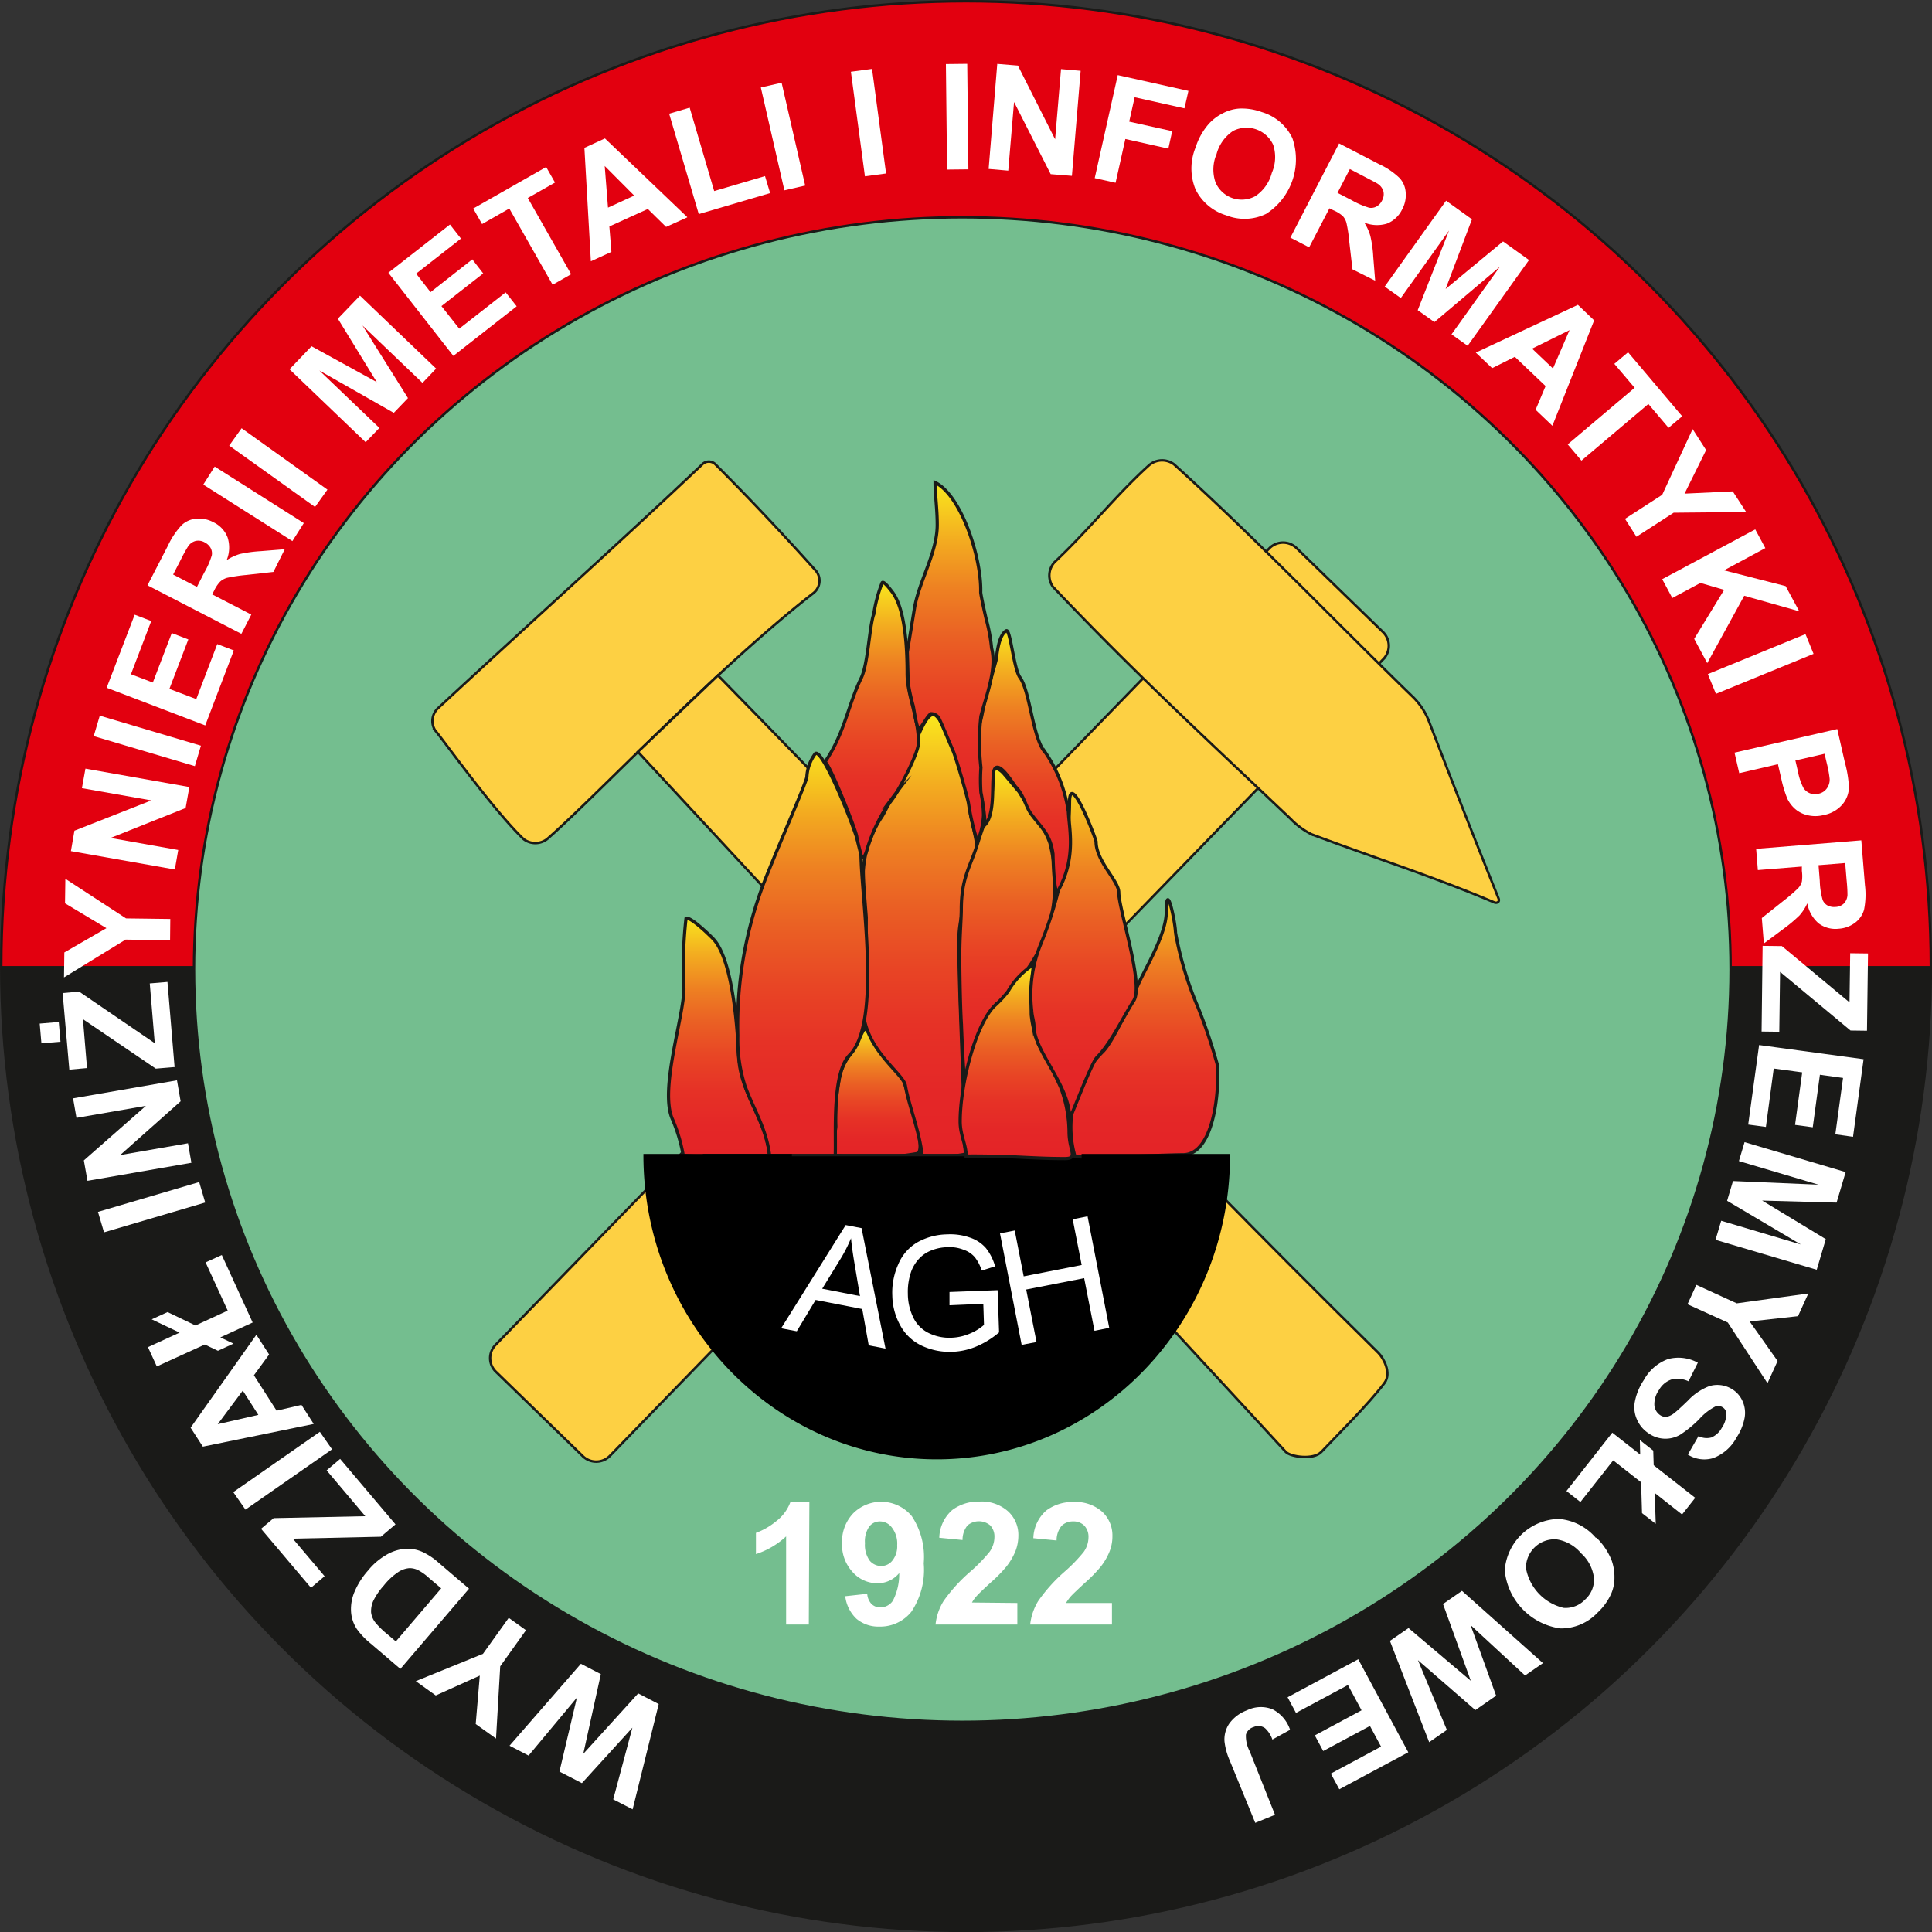 <svg xmlns="http://www.w3.org/2000/svg" xmlns:xlink="http://www.w3.org/1999/xlink" viewBox="0 0 170.29 170.29">
  <rect x="0" y="0" width="170.29" height="170.29" fill="#333333" stroke="none"/>
  <defs>
    <clipPath id="a" transform="translate(-426.48 -298.47)">
      <circle cx="511.63" cy="383.62" r="85.04" style="fill: none"/>
    </clipPath>
    <linearGradient id="b" data-name="GradientFill 1" x1="503.71" y1="389.81" x2="503.71" y2="400.97" gradientUnits="userSpaceOnUse">
      <stop offset="0" stop-color="#f9e91d"/>
      <stop offset="0.04" stop-color="#f5c61f"/>
      <stop offset="0.1" stop-color="#f1a021"/>
      <stop offset="0.17" stop-color="#ee7e22"/>
      <stop offset="0.24" stop-color="#eb6124"/>
      <stop offset="0.32" stop-color="#e84a25"/>
      <stop offset="0.4" stop-color="#e63926"/>
      <stop offset="0.51" stop-color="#e52c27"/>
      <stop offset="0.66" stop-color="#e42527"/>
      <stop offset="1" stop-color="#e42327"/>
    </linearGradient>
    <linearGradient id="c" data-name="GradientFill 2" x1="503.72" y1="389.04" x2="503.72" y2="400.53" gradientUnits="userSpaceOnUse">
      <stop offset="0" stop-color="#f9e91d"/>
      <stop offset="0.03" stop-color="#f8dd1e"/>
      <stop offset="0.16" stop-color="#f3ac20"/>
      <stop offset="0.29" stop-color="#ee8222"/>
      <stop offset="0.43" stop-color="#ea6024"/>
      <stop offset="0.57" stop-color="#e84525"/>
      <stop offset="0.7" stop-color="#e63226"/>
      <stop offset="0.85" stop-color="#e42727"/>
      <stop offset="1" stop-color="#e42327"/>
    </linearGradient>
    <linearGradient id="d" x1="507.59" y1="361.43" x2="507.59" y2="400.51" xlink:href="#c"/>
    <linearGradient id="e" x1="489.87" y1="379.11" x2="489.87" y2="401.02" xlink:href="#c"/>
    <linearGradient id="f" x1="497.24" y1="363.95" x2="497.24" y2="401.58" xlink:href="#c"/>
    <linearGradient id="g" data-name="GradientFill 3" x1="62.06" y1="108.72" x2="102.59" y2="108.72" gradientUnits="userSpaceOnUse">
      <stop offset="0"/>
      <stop offset="1"/>
    </linearGradient>
    <linearGradient id="h" x1="503.33" y1="349.67" x2="503.33" y2="374.29" xlink:href="#c"/>
    <linearGradient id="i" x1="515.25" y1="366.06" x2="515.25" y2="393.76" xlink:href="#c"/>
    <linearGradient id="j" x1="516.07" y1="383.5" x2="516.07" y2="400.62" xlink:href="#c"/>
    <linearGradient id="k" x1="527.31" y1="375.91" x2="527.31" y2="400.6" xlink:href="#c"/>
    <linearGradient id="l" x1="522.01" y1="366.26" x2="522.01" y2="397.06" xlink:href="#c"/>
    <linearGradient id="m" x1="516.49" y1="353.86" x2="516.49" y2="377.65" xlink:href="#c"/>
    <linearGradient id="n" x1="510.28" y1="340.96" x2="510.28" y2="372.83" xlink:href="#c"/>
    <linearGradient id="o" x1="534.79" y1="413.64" x2="483.31" y2="413.64" xlink:href="#g"/>
  </defs>
  <title>logo_WIMiIP_pl</title>
  <g>
    <g style="clip-path: url(#a)">
      <rect x="0.11" y="84.3" width="170.08" height="85.89" style="fill: #1a1a18"/>
      <rect x="0.11" y="0.11" width="170.08" height="85.04" style="fill: #e2000f"/>
    </g>
    <circle cx="85.15" cy="85.15" r="85.04" style="fill: none;stroke: #1a1a18;stroke-miterlimit: 22.926;stroke-width: 0.216px"/>
  </g>
  <ellipse cx="84.82" cy="85.46" rx="67.72" ry="66.31" style="fill: #74be8f;stroke: #1a1a18;stroke-miterlimit: 22.926;stroke-width: 0.216px"/>
  <polygon points="58.06 150.2 55.76 159.48 54.05 158.6 55.74 152.28 51.29 157.17 49.31 156.15 50.85 149.63 46.59 154.74 44.91 153.87 51.2 146.65 52.96 147.56 51.41 154.59 56.25 149.26 58.06 150.2" style="fill: #fff;fill-rule: evenodd"/>
  <polygon points="46.36 143.69 44.09 146.87 43.72 153.24 41.93 151.96 42.29 147.69 38.41 149.44 36.65 148.18 42.57 145.77 44.84 142.6 46.36 143.69" style="fill: #fff;fill-rule: evenodd"/>
  <path d="M461.77,445.57l-2.61-2.23a6.62,6.62,0,0,1-1.23-1.29,3.14,3.14,0,0,1-.51-1.56,3.9,3.9,0,0,1,.31-1.72,6.8,6.8,0,0,1,1.19-1.87,5.78,5.78,0,0,1,1.51-1.32,3.88,3.88,0,0,1,1.82-.6,3.23,3.23,0,0,1,1.49.29,5.76,5.76,0,0,1,1.39.93l2.69,2.3-6.05,7.07Zm-.4-2.42,4-4.68-1.07-.91a4.46,4.46,0,0,0-.92-.67,1.68,1.68,0,0,0-.82-.2,2.05,2.05,0,0,0-1,.36,5.62,5.62,0,0,0-1.25,1.17,5.9,5.9,0,0,0-.94,1.38,2.24,2.24,0,0,0-.18,1,1.79,1.79,0,0,0,.38.89,7.72,7.72,0,0,0,1.11,1.07Z" transform="translate(-426.48 -298.47)" style="fill: #fff;fill-rule: evenodd"/>
  <polygon points="34.86 134.36 33.57 135.45 25.81 135.62 28.61 138.93 27.41 139.95 23.01 134.75 24.12 133.81 32.2 133.64 28.79 129.6 29.98 128.59 34.86 134.36" style="fill: #fff;fill-rule: evenodd"/>
  <rect x="446.75" y="427.13" width="9.3" height="1.88" transform="translate(-590.14 36.28) rotate(-34.85)" style="fill: #fff"/>
  <path d="M449.09,416.14l1.11,1.72-1.34,1.83,2,3.12,2.19-.51,1.08,1.68-9.77,2-1.08-1.67,5.79-8.18Zm-1.21,4.9L445.67,424l3.58-.82Z" transform="translate(-426.48 -298.47)" style="fill: #fff;fill-rule: evenodd"/>
  <polygon points="18.05 118.51 13.82 120.44 13.04 118.74 15.83 117.46 13.37 116.29 14.77 115.65 17.23 116.83 20.07 115.52 18.12 111.27 19.55 110.62 22.27 116.57 19.42 117.88 20.58 118.43 19.21 119.06 18.05 118.51" style="fill: #fff;fill-rule: evenodd"/>
  <rect x="435.19" y="403.94" width="9.3" height="1.88" transform="translate(-522.99 -157.63) rotate(-16.42)" style="fill: #fff"/>
  <polygon points="16.87 102.49 7.71 104.08 7.39 102.28 12.86 97.47 6.74 98.53 6.44 96.81 15.6 95.22 15.92 97.07 10.59 101.81 16.57 100.77 16.87 102.49" style="fill: #fff;fill-rule: evenodd"/>
  <path d="M441.89,392.52l-1.68.14-6.42-4.36.36,4.31-1.56.14L432,386l1.45-.13,6.67,4.55-.44-5.27,1.56-.13.63,7.53Zm-10.08-2.23-1.68.14-.15-1.74,1.68-.14Z" transform="translate(-426.48 -298.47)" style="fill: #fff;fill-rule: evenodd"/>
  <polygon points="14.99 82.87 11.07 82.82 5.64 86.15 5.67 83.95 9.38 81.81 5.73 79.62 5.76 77.46 11.11 80.95 15.01 81 14.99 82.87" style="fill: #fff;fill-rule: evenodd"/>
  <polygon points="15.41 76.64 6.25 75.02 6.56 73.22 13.34 70.55 7.22 69.47 7.53 67.75 16.69 69.37 16.36 71.22 9.74 73.86 15.71 74.92 15.41 76.64" style="fill: #fff;fill-rule: evenodd"/>
  <rect x="438.5" y="359.1" width="1.88" height="9.3" transform="translate(-460.76 383.09) rotate(-73.47)" style="fill: #fff"/>
  <polygon points="18.09 63.94 9.4 60.62 11.87 54.18 13.33 54.74 11.54 59.43 13.47 60.16 15.14 55.8 16.6 56.36 14.93 60.72 17.3 61.62 19.15 56.77 20.61 57.33 18.09 63.94" style="fill: #fff;fill-rule: evenodd"/>
  <path d="M447.74,354.33l-8.26-4.27,1.81-3.51a6.8,6.8,0,0,1,1.22-1.81,2.1,2.1,0,0,1,1.29-.55,2.65,2.65,0,0,1,1.49.31,2.46,2.46,0,0,1,1.25,1.34,2.93,2.93,0,0,1-.08,2,4.62,4.62,0,0,1,1.16-.54,11.59,11.59,0,0,1,1.83-.25l2.13-.17-1,2-2.42.27a14.16,14.16,0,0,0-1.67.25,1.56,1.56,0,0,0-.6.33,2.93,2.93,0,0,0-.53.79l-.18.34,3.45,1.78-.86,1.67Zm-3.9-4.13.63-1.24a7.12,7.12,0,0,0,.68-1.55,1,1,0,0,0-.11-.65,1.27,1.27,0,0,0-.53-.49,1.13,1.13,0,0,0-.79-.12,1.15,1.15,0,0,0-.65.46,13.18,13.18,0,0,0-.66,1.2l-.67,1.3Z" transform="translate(-426.48 -298.47)" style="fill: #fff;fill-rule: evenodd"/>
  <rect x="447.9" y="338.25" width="1.88" height="9.3" transform="translate(-507.57 239.92) rotate(-57.63)" style="fill: #fff"/>
  <rect x="450.08" y="335.05" width="1.88" height="9.3" transform="translate(-514.11 210.57) rotate(-54.44)" style="fill: #fff"/>
  <polygon points="32.23 38.98 25.52 32.55 27.46 30.52 33.21 33.68 29.78 28.09 31.73 26.06 38.44 32.49 37.24 33.75 31.95 28.69 35.96 35.09 34.71 36.39 28.15 32.66 33.44 37.72 32.23 38.98" style="fill: #fff;fill-rule: evenodd"/>
  <polygon points="39.96 31.37 34.23 24.04 39.66 19.79 40.63 21.03 36.68 24.12 37.95 25.75 41.63 22.86 42.59 24.1 38.91 26.98 40.48 28.97 44.57 25.77 45.54 27 39.96 31.37" style="fill: #fff;fill-rule: evenodd"/>
  <polygon points="48.71 25.1 44.89 18.38 42.49 19.75 41.71 18.38 48.14 14.72 48.92 16.09 46.52 17.45 50.34 24.17 48.71 25.1" style="fill: #fff;fill-rule: evenodd"/>
  <path d="M487.05,317.63l-1.86.84-1.61-1.58-3.39,1.54.18,2.24-1.81.83-.57-10,1.81-.83,7.25,6.93Zm-4.67-1.92-2.6-2.61.29,3.67Z" transform="translate(-426.48 -298.47)" style="fill: #fff;fill-rule: evenodd"/>
  <polygon points="61.59 18.87 58.98 10.02 60.79 9.49 62.95 16.84 67.43 15.52 67.88 17.02 61.59 18.87" style="fill: #fff;fill-rule: evenodd"/>
  <rect x="494.56" y="305.86" width="1.88" height="9.3" transform="translate(-483.3 -180.02) rotate(-12.9)" style="fill: #fff"/>
  <rect x="502.1" y="304.61" width="1.88" height="9.3" transform="translate(-463.14 -228.83) rotate(-7.64)" style="fill: #fff"/>
  <rect x="509.88" y="304.15" width="1.88" height="9.3" transform="translate(-429.82 -292.88) rotate(-0.63)" style="fill: #fff"/>
  <polygon points="87.14 14.89 87.9 5.63 89.72 5.78 93 12.28 93.52 6.09 95.25 6.24 94.48 15.5 92.61 15.35 89.38 8.99 88.87 15.04 87.14 14.89" style="fill: #fff;fill-rule: evenodd"/>
  <polygon points="96.49 15.7 98.52 6.62 104.75 8.01 104.4 9.55 100.01 8.57 99.53 10.72 103.32 11.56 102.98 13.1 99.19 12.25 98.33 16.11 96.49 15.7" style="fill: #fff;fill-rule: evenodd"/>
  <path d="M531.86,311.47a5.79,5.79,0,0,1,1.19-2.11,4.18,4.18,0,0,1,1.24-.92,3.58,3.58,0,0,1,1.41-.4,5.09,5.09,0,0,1,2,.31,4.35,4.35,0,0,1,2.69,2.29,5.71,5.71,0,0,1-2.31,6.68,4.34,4.34,0,0,1-3.51.13,4.44,4.44,0,0,1-2.71-2.28,4.86,4.86,0,0,1,0-3.7Zm1.85.58a3.46,3.46,0,0,0-.09,2.5,2.51,2.51,0,0,0,3.49,1.22,3.53,3.53,0,0,0,1.47-2.06,3.48,3.48,0,0,0,.12-2.48,2.59,2.59,0,0,0-3.53-1.22A3.55,3.55,0,0,0,533.71,312.05Z" transform="translate(-426.48 -298.47)" style="fill: #fff;fill-rule: evenodd"/>
  <path d="M540.24,319.37l4.27-8.26,3.51,1.82a6.56,6.56,0,0,1,1.81,1.22,2.05,2.05,0,0,1,.55,1.29,2.61,2.61,0,0,1-.31,1.48,2.52,2.52,0,0,1-1.34,1.26,3,3,0,0,1-2-.09,4.38,4.38,0,0,1,.53,1.16,10.27,10.27,0,0,1,.26,1.83l.17,2.13-2-1-.28-2.42a12.51,12.51,0,0,0-.25-1.67,1.43,1.43,0,0,0-.32-.6A2.93,2.93,0,0,0,544,317l-.34-.17-1.79,3.44-1.66-.86Zm4.13-3.9,1.24.64a7.42,7.42,0,0,0,1.55.67,1,1,0,0,0,.65-.11,1.21,1.21,0,0,0,.49-.53,1.13,1.13,0,0,0,.12-.79,1.18,1.18,0,0,0-.46-.65c-.12-.09-.53-.3-1.2-.65l-1.3-.68Z" transform="translate(-426.48 -298.47)" style="fill: #fff;fill-rule: evenodd"/>
  <polygon points="122.05 25.26 127.46 17.69 129.74 19.33 127.42 25.47 132.48 21.28 134.77 22.92 129.36 30.48 127.94 29.47 132.2 23.51 126.43 28.39 124.96 27.34 127.72 20.32 123.47 26.27 122.05 25.26" style="fill: #fff;fill-rule: evenodd"/>
  <path d="M563.31,336l-1.48-1.41.88-2.09L560,329.92l-2,1-1.44-1.37,9-4.21,1.43,1.37L563.31,336Zm.05-5.05,1.46-3.38-3.3,1.63Z" transform="translate(-426.48 -298.47)" style="fill: #fff;fill-rule: evenodd"/>
  <polygon points="138.18 39.17 144.08 34.18 142.29 32.07 143.5 31.05 148.27 36.69 147.07 37.71 145.29 35.61 139.39 40.6 138.18 39.17" style="fill: #fff;fill-rule: evenodd"/>
  <polygon points="143.23 45.73 146.51 43.61 149.19 37.82 150.38 39.67 148.48 43.51 152.73 43.31 153.91 45.13 147.52 45.19 144.24 47.31 143.23 45.73" style="fill: #fff;fill-rule: evenodd"/>
  <polygon points="146.51 51.05 154.71 46.66 155.6 48.31 151.96 50.27 157.39 51.66 158.59 53.88 153.74 52.51 150.48 58.45 149.33 56.31 151.97 51.99 149.88 51.38 147.4 52.71 146.51 51.05" style="fill: #fff;fill-rule: evenodd"/>
  <rect x="577.02" y="356.08" width="9.3" height="1.88" transform="translate(-518.41 -51.31) rotate(-22.28)" style="fill: #fff"/>
  <path d="M579.36,364.81l9.06-2.08.67,2.94a10,10,0,0,1,.36,2.2,2.41,2.41,0,0,1-.58,1.51,2.86,2.86,0,0,1-1.65.93,2.94,2.94,0,0,1-1.47,0,2.49,2.49,0,0,1-1.07-.56,2.87,2.87,0,0,1-.65-.86,10.42,10.42,0,0,1-.56-1.86l-.28-1.2-3.41.79-.42-1.83Zm7.94.1-2.57.59.23,1a5.16,5.16,0,0,0,.48,1.42,1.2,1.2,0,0,0,1.33.51,1.16,1.16,0,0,0,.74-.48,1.3,1.3,0,0,0,.24-.82,9.31,9.31,0,0,0-.24-1.33Z" transform="translate(-426.48 -298.47)" style="fill: #fff;fill-rule: evenodd"/>
  <path d="M581.26,373.29l9.28-.75.32,3.94a6.76,6.76,0,0,1-.08,2.18,2.19,2.19,0,0,1-.8,1.15,2.66,2.66,0,0,1-1.43.52,2.47,2.47,0,0,1-1.77-.47,3,3,0,0,1-1-1.77,4.29,4.29,0,0,1-.69,1.07,12.7,12.7,0,0,1-1.42,1.19l-1.72,1.28-.18-2.24,1.91-1.52a14.58,14.58,0,0,0,1.28-1.1,1.43,1.43,0,0,0,.34-.59,3.38,3.38,0,0,0,0-.95l0-.38-3.88.31-.15-1.87Zm5.51,1.44.11,1.38a6.79,6.79,0,0,0,.25,1.68,1,1,0,0,0,.43.49,1.26,1.26,0,0,0,.71.13,1.1,1.1,0,0,0,.74-.31,1.17,1.17,0,0,0,.31-.73c0-.16,0-.61-.08-1.37l-.12-1.46Z" transform="translate(-426.48 -298.47)" style="fill: #fff;fill-rule: evenodd"/>
  <polygon points="155.36 83.37 157.06 83.39 163.02 88.35 163.08 84.02 164.65 84.04 164.56 90.85 163.11 90.83 156.9 85.66 156.83 90.94 155.27 90.92 155.36 83.37" style="fill: #fff;fill-rule: evenodd"/>
  <polygon points="155.05 92.11 164.26 93.36 163.33 100.2 161.77 99.98 162.45 95.01 160.41 94.73 159.78 99.36 158.22 99.15 158.85 94.52 156.34 94.18 155.65 99.33 154.09 99.12 155.05 92.11" style="fill: #fff;fill-rule: evenodd"/>
  <polygon points="153.77 100.67 162.68 103.31 161.88 106 155.32 105.82 160.93 109.22 160.13 111.92 151.21 109.28 151.71 107.6 158.73 109.69 152.23 105.84 152.75 104.1 160.29 104.42 153.27 102.34 153.77 100.67" style="fill: #fff;fill-rule: evenodd"/>
  <polygon points="149.52 113.25 153.08 114.88 159.39 114.01 158.48 116.01 154.22 116.48 156.68 119.96 155.79 121.92 152.29 116.57 148.74 114.96 149.52 113.25" style="fill: #fff;fill-rule: evenodd"/>
  <path d="M576.13,418.58l-.82,1.64a2.27,2.27,0,0,0-1.5-.16,2,2,0,0,0-1.1.92,2.14,2.14,0,0,0-.41,1.36,1.16,1.16,0,0,0,.52.87.84.84,0,0,0,.57.14,1.56,1.56,0,0,0,.7-.36c.19-.14.57-.49,1.15-1.05a5.07,5.07,0,0,1,1.92-1.3,2.45,2.45,0,0,1,2,.28,2.33,2.33,0,0,1,.91,1.05,2.49,2.49,0,0,1,.18,1.49,4.73,4.73,0,0,1-.71,1.72,3.89,3.89,0,0,1-2.06,1.81,2.7,2.7,0,0,1-2.23-.31l.94-1.63a1.58,1.58,0,0,0,1.14.12,1.91,1.91,0,0,0,.91-.84,2.18,2.18,0,0,0,.4-1.26.66.66,0,0,0-.33-.56.72.72,0,0,0-.63-.07,4.9,4.9,0,0,0-1.44,1.13,10.21,10.21,0,0,1-1.65,1.35,2.57,2.57,0,0,1-2.81-.12,2.73,2.73,0,0,1-1-1.18,2.59,2.59,0,0,1-.2-1.61,5.21,5.21,0,0,1,.79-1.9,4,4,0,0,1,2.14-1.85A3.56,3.56,0,0,1,576.13,418.58Z" transform="translate(-426.48 -298.47)" style="fill: #fff;fill-rule: evenodd"/>
  <polygon points="145.76 129.15 149.42 132.02 148.26 133.49 145.85 131.59 145.94 134.31 144.73 133.37 144.65 130.65 142.19 128.72 139.3 132.39 138.07 131.42 142.11 126.28 144.57 128.21 144.54 126.93 145.72 127.86 145.76 129.15" style="fill: #fff;fill-rule: evenodd"/>
  <path d="M567.19,434a5.81,5.81,0,0,1,1.34,2,4.33,4.33,0,0,1,.25,1.52,3.51,3.51,0,0,1-.29,1.43,5.14,5.14,0,0,1-1.19,1.65A4.4,4.4,0,0,1,564,442a5.72,5.72,0,0,1-4.89-5.11,4.89,4.89,0,0,1,4.75-4.54,4.8,4.8,0,0,1,3.29,1.68Zm-1.35,1.38a3.51,3.51,0,0,0-2.18-1.23,2.52,2.52,0,0,0-2.68,2.54,4.4,4.4,0,0,0,3.31,3.5,2.35,2.35,0,0,0,1.89-.72,2.37,2.37,0,0,0,.8-1.86A3.48,3.48,0,0,0,565.84,435.38Z" transform="translate(-426.48 -298.47)" style="fill: #fff;fill-rule: evenodd"/>
  <polygon points="128.86 140.22 136 146.59 134.42 147.68 129.62 143.24 131.87 149.46 130.04 150.73 124.98 146.33 127.53 152.48 125.97 153.56 122.51 144.63 124.15 143.5 129.64 148.15 127.19 141.38 128.86 140.22" style="fill: #fff;fill-rule: evenodd"/>
  <polygon points="119.72 146.25 124.13 154.45 118.05 157.71 117.3 156.33 121.73 153.95 120.75 152.13 116.63 154.34 115.89 152.96 120.01 150.75 118.81 148.52 114.23 150.98 113.49 149.6 119.72 146.25" style="fill: #fff;fill-rule: evenodd"/>
  <path d="M538.86,458.43l-1.74.71-2.23-5.45a5.9,5.9,0,0,1-.48-1.72,2.49,2.49,0,0,1,.42-1.58,3.35,3.35,0,0,1,1.56-1.17,2.78,2.78,0,0,1,2.25-.09,3.13,3.13,0,0,1,1.55,1.81l-1.56.86a2.41,2.41,0,0,0-.64-1,1,1,0,0,0-1-.11,1,1,0,0,0-.69.67,2.87,2.87,0,0,0,.33,1.47Z" transform="translate(-426.48 -298.47)" style="fill: #fff;fill-rule: evenodd"/>
  <rect x="500.69" y="380.97" width="7.21" height="30.29" transform="translate(-546.08 245.87) rotate(-51.51)" style="fill: #fdd043;stroke: #1a1a18;stroke-miterlimit: 22.926;stroke-width: 0.216px"/>
  <g>
    <path d="M465.06,360.92c8-7.42,16.07-14.65,23.36-21.56a.82.82,0,0,1,1.08,0c3,3,5.89,6.07,8.78,9.29a1.39,1.39,0,0,1-.07,2.07c-8.61,6.68-19.38,18.14-23.51,21.71a1.7,1.7,0,0,1-2.07,0c-2.65-2.53-7.15-8.84-7.8-9.59A1.54,1.54,0,0,1,465.06,360.92Z" transform="translate(-426.48 -298.47)" style="fill: #fdd043;stroke: #1a1a18;stroke-miterlimit: 22.926;stroke-width: 0.216px;fill-rule: evenodd"/>
    <path d="M489.76,358l-7.05,6.74c43.12,46.48,54.67,59.07,57.1,61.7.42.45,2.46.74,3.14,0,1.3-1.37,4.23-4.28,5.56-6.07.66-.89-.11-2.23-.53-2.65C527.61,397.69,509.75,378.4,489.76,358Z" transform="translate(-426.48 -298.47)" style="fill: #fdd043;stroke: #1a1a18;stroke-miterlimit: 22.926;stroke-width: 0.216px;fill-rule: evenodd"/>
  </g>
  <g>
    <path d="M470.2,419.39l7.64,7.42a1.69,1.69,0,0,0,2.38,0l68.18-70.23a1.69,1.69,0,0,0,0-2.38l-7.64-7.42a1.7,1.7,0,0,0-2.38,0L470.17,417A1.67,1.67,0,0,0,470.2,419.39Z" transform="translate(-426.48 -298.47)" style="fill: #fdd043;stroke: #1a1a18;stroke-miterlimit: 22.926;stroke-width: 0.215px;fill-rule: evenodd"/>
    <path d="M519.28,350.18a1.73,1.73,0,0,1,.15-2.16c3.08-2.91,5.5-6,8.36-8.57a1.76,1.76,0,0,1,2.16-.06c7.28,6.58,14,13.66,21.13,20.57a6.09,6.09,0,0,1,1.38,2.16c2.21,5.76,3.8,9.81,6.1,15.53.13.32-.14.46-.37.36-5.46-2.31-10.64-3.95-16.1-6a6.71,6.71,0,0,1-1.86-1.37C532.92,363.7,526.25,357.55,519.28,350.18Z" transform="translate(-426.48 -298.47)" style="fill: #fdd043;stroke: #1a1a18;stroke-miterlimit: 22.926;stroke-width: 0.215px;fill-rule: evenodd"/>
  </g>
  <path d="M507.25,400.57a26.6,26.6,0,0,1-4.87.4h-2c-.81,0-.2-2.63-.2-3.24,0-.1.3-1,.3-1.22.11-.51.51-2.34.51-2.74a3.94,3.94,0,0,1,.81-2.13c.21-.21,1.22-1.83,1.22-1.83.51.51,1.12,1.22,1.52,1.62a7.19,7.19,0,0,1,1.22,2.34c0,.2.81.71.81.91C506.54,395.19,508.07,400.37,507.25,400.57Z" transform="translate(-426.48 -298.47)" style="stroke: #1a1a18;stroke-miterlimit: 22.926;stroke-width: 0.284px;fill-rule: evenodd;fill: url(#b)"/>
  <path d="M507.25,400.16a26.57,26.57,0,0,1-4.87.37c-.61,0-1.53-.19-2.14-.19-.81,0-.09-2-.09-2.61a18,18,0,0,1,.28-4,4.73,4.73,0,0,1,.89-2.18c.2-.22,1.37-2.47,1.37-2.47.51.5,1.42,2,1.82,2.38.21.21,1.66,1.81,1.66,2.32,0,.2.49,1.33.49,1.53C506.66,395.79,508.25,400.07,507.25,400.16Z" transform="translate(-426.48 -298.47)" style="stroke: #1a1a18;stroke-miterlimit: 22.926;stroke-width: 0.284px;fill-rule: evenodd;fill: url(#c)"/>
  <path d="M507.77,400.41c-.24-2.27-1.18-4.46-1.49-6.26-.18-1-3.11-2.88-3.64-5.93a25.88,25.88,0,0,1-.07-3.56,52.74,52.74,0,0,0,.26-5.34c-.12-1.56-.26-3.09-.26-4.08a9.58,9.58,0,0,1,1.67-4.83c.24-.4.42-.83.67-1.2a8.27,8.27,0,0,0,1.07-1.77c.49-1.46,1.79-6,2.76-6S512,368.09,512,370c0,.49.65,2.6.65,3.74s-1.47,4.48-1.63,7c-.12,1.9.29,11.18.33,12.64.05,1.62.16,4.39.16,6,0,.33.16.81-.07.85a10.65,10.65,0,0,1-2.27.17C508.38,400.42,507.7,400.21,507.77,400.41Z" transform="translate(-426.48 -298.47)" style="stroke: #1a1a18;stroke-miterlimit: 22.926;stroke-width: 0.284px;fill-rule: evenodd;fill: url(#d)"/>
  <path d="M494.33,401c0-2.84-1.52-4.76-2.29-7.1a8.83,8.83,0,0,1-.45-2.21c-.14-3.45-.67-8.9-2.3-10.52-.83-.84-2.25-2.08-2.35-1.68a37.45,37.45,0,0,0-.18,6.14c0,2.42-2.19,8.93-1,11.51a14.18,14.18,0,0,1,.94,3.17,32.2,32.2,0,0,0,5,0C492.33,400.3,494.25,400.42,494.33,401Z" transform="translate(-426.48 -298.47)" style="stroke: #1a1a18;stroke-miterlimit: 22.926;stroke-width: 0.284px;fill-rule: evenodd;fill: url(#e)"/>
  <path d="M494.37,401c1.52,0,4.56.61,5.58.11.5-.21-.51-7.72,1.42-9.65,2.84-2.84,1-14,1-17.75,0-1-3.49-9.73-4.06-8.77a3.7,3.7,0,0,0-.71,2c-.05.5-2.28,5.56-3.4,8.37a35.25,35.25,0,0,0-2.69,14.46,13.4,13.4,0,0,0,.62,4.38C492.94,396.42,494.23,398.18,494.37,401Z" transform="translate(-426.48 -298.47)" style="stroke: #1a1a18;stroke-miterlimit: 22.926;stroke-width: 0.284px;fill-rule: evenodd;fill: url(#f)"/>
  <rect x="62.06" y="101.81" width="40.53" height="13.83" style="stroke: #1a1a18;stroke-miterlimit: 22.926;stroke-width: 0.216px;fill: url(#g)"/>
  <path d="M499.2,365.63c1.73-2.54,2-4.94,3.18-7.38.61-1.22.71-4.46,1.12-5.68a12.92,12.92,0,0,1,.73-2.73c.1-.17.48.26.89.8,1.12,1.46,1.32,4.77,1.32,7.2,0,1.93,1,3.86,1,6.09,0,.92-1.65,4-2,4.47a15.87,15.87,0,0,0-2.47,4.72c-.31,1.17-.52,1.05-.64.55s-.28-1.06-.34-1.48C501.88,371.49,499.61,365.83,499.2,365.63Z" transform="translate(-426.48 -298.47)" style="stroke: #1a1a18;stroke-miterlimit: 22.926;stroke-width: 0.284px;fill-rule: evenodd;fill: url(#h)"/>
  <path d="M514.05,366.06c0,3.35-.61,4.17-1.42,6.8-.61,2-1.42,2.95-1.42,5.79,0,.74-.13,2.27-.14,3.93,0,2.43.08,5.17.15,6.19,0,.19.17,4.16.24,4.34.24.65.64-2.47,1.31-3.5a15.89,15.89,0,0,1,2-3.05c2.54-2.53,4.67-5.68,4.67-10a13.67,13.67,0,0,0-.42-3.79,8,8,0,0,0-1.16-2.14c-1-1.45-1.53-2.33-1.51-2.29,2.07,2.45-.69-.86-1.34-1.62C514.56,366.16,514.09,366.15,514.05,366.06Z" transform="translate(-426.48 -298.47)" style="stroke: #1a1a18;stroke-miterlimit: 22.926;stroke-width: 0.284px;fill-rule: evenodd;fill: url(#i)"/>
  <path d="M511.64,400.37c0-1-.53-1.83-.53-3.05,0-3.25,1.32-8.44,3-10.17a9.92,9.92,0,0,0,1.22-1.3,6.7,6.7,0,0,1,2.19-2.32c.09,0-.22,3.94-.13,4.51a9.56,9.56,0,0,0,.64,2.51,35.41,35.41,0,0,1,1.94,3.76,11.38,11.38,0,0,1,.74,3.92c0,1.73.89,2.39-.47,2.36-2.39,0-4.45-.2-6.45-.21C513.11,400.37,512.47,400.36,511.64,400.37Z" transform="translate(-426.48 -298.47)" style="stroke: #1a1a18;stroke-miterlimit: 22.926;stroke-width: 0.284px;fill-rule: evenodd;fill: url(#j)"/>
  <path d="M521.23,400.41a9.3,9.3,0,0,1,2.44-9.23c1.12-1.12,2.66-5,3.37-6.44.81-1.63,2.24-4.16,2.24-5.89,0-2.94.81,1,.81,1.83a30.84,30.84,0,0,0,2,6.62,48.59,48.59,0,0,1,1.67,4.95c.24,2.42-.32,8-3,8C528.35,400.27,523.69,400.6,521.23,400.41Z" transform="translate(-426.48 -298.47)" style="stroke: #1a1a18;stroke-miterlimit: 22.926;stroke-width: 0.284px;fill-rule: evenodd;fill: url(#k)"/>
  <path d="M520.76,397.06c0-2.94-3.15-5.93-3.15-8.16,0-.42-.17-.85-.19-1.3a11.88,11.88,0,0,1,.79-5.91,33.72,33.72,0,0,0,2.54-12.48c0-2.94,2.34,3.25,2.34,3.45,0,1.73,2,3.45,2,4.47,0,1.52,2.24,8.11,1.32,9.54s-2,3.75-3.24,5C522.68,392.15,521,396.65,520.76,397.06Z" transform="translate(-426.48 -298.47)" style="stroke: #1a1a18;stroke-miterlimit: 22.926;stroke-width: 0.284px;fill-rule: evenodd;fill: url(#l)"/>
  <path d="M513.29,371.18c0-3.09-1.79-5.69-.81-7.8a12.65,12.65,0,0,0,.67-2.57c.31-1.34.69-2.55,1.11-4.09.09-.31.16-2.2.91-2.65.36-.21.66,3.38,1.21,4.11.9,1.21,1.13,5.53,2.27,6.66a12.38,12.38,0,0,1,2,5.2c.06,1.45.72,4-.9,6.93-.38.68-.46-3.23-.46-3.23-.24-1.74-.94-2.2-1.94-3.54-.44-.59-.66-1.71-1.34-2.37-.17-.16-2-3.31-2-.71C513.94,368.09,514.1,370.37,513.29,371.18Z" transform="translate(-426.48 -298.47)" style="stroke: #1a1a18;stroke-miterlimit: 22.926;stroke-width: 0.284px;fill-rule: evenodd;fill: url(#m)"/>
  <path d="M508.9,341c0,1.13.19,2.27.19,3.73,0,2.44-1.58,4.91-2,7.31l-.64,3.9.08,2.74a16.12,16.12,0,0,0,.44,2c.09.43.3,2,.52,2s.79-1.28,1.09-1.3a.8.8,0,0,1,.71.5c.21.42,1,2.33,1.21,2.8s1.17,3.72,1.34,4.57a21.68,21.68,0,0,0,.79,3.39,6.51,6.51,0,0,0,.54-2.32,10.52,10.52,0,0,0-.23-2,15.92,15.92,0,0,1,0-2.2,19.76,19.76,0,0,1,0-4.52c.47-1.84,1.42-4.15.94-6a14.74,14.74,0,0,0-.47-2.54c-.05-.18-.49-2.17-.49-2.39C513,347.58,511.18,342.1,508.9,341Z" transform="translate(-426.48 -298.47)" style="stroke: #1a1a18;stroke-miterlimit: 22.926;stroke-width: 0.284px;fill-rule: evenodd;fill: url(#n)"/>
  <path d="M496.17,400.29a12.88,12.88,0,1,0,25.75,0h12.87c0,14.74-11.53,26.7-25.74,26.7s-25.75-12-25.75-26.7Z" transform="translate(-426.48 -298.47)" style="stroke: #000;stroke-miterlimit: 22.926;stroke-width: 0.216px;fill-rule: evenodd;fill: url(#o)"/>
  <path d="M495.33,415.55l5.69-9.1,1.4.27,2.11,10.62-1.48-.29-.57-3.2-4.11-.8-1.66,2.76-1.38-.26Zm3.62-3.49,3.33.65-.49-2.92c-.15-.89-.25-1.62-.3-2.18a12.92,12.92,0,0,1-.9,1.78Z" transform="translate(-426.48 -298.47)" style="fill: #fff;fill-rule: evenodd"/>
  <path d="M510.17,413.52l0-1.17,4.24-.16.13,3.72a7.62,7.62,0,0,1-2,1.24,6,6,0,0,1-2.12.47,5.78,5.78,0,0,1-2.7-.54,4.18,4.18,0,0,1-1.88-1.77,5.64,5.64,0,0,1-.71-2.64,6.08,6.08,0,0,1,.52-2.75,4.05,4.05,0,0,1,1.69-1.95,5.51,5.51,0,0,1,2.62-.7,5.2,5.2,0,0,1,2,.28,3.21,3.21,0,0,1,1.42.93,4.58,4.58,0,0,1,.81,1.61l-1.18.37a3.71,3.71,0,0,0-.61-1.18,2.29,2.29,0,0,0-1-.66,3.29,3.29,0,0,0-1.38-.22,4,4,0,0,0-1.56.33,2.93,2.93,0,0,0-1.05.77,3.46,3.46,0,0,0-.6,1,5.41,5.41,0,0,0-.31,2,4.84,4.84,0,0,0,.54,2.22,2.94,2.94,0,0,0,1.39,1.29,4.1,4.1,0,0,0,1.89.37A4.48,4.48,0,0,0,512,416a4.36,4.36,0,0,0,1.21-.75l-.06-1.86Z" transform="translate(-426.48 -298.47)" style="fill: #fff;fill-rule: evenodd"/>
  <polygon points="90.05 118.54 88.14 108.71 89.44 108.46 90.23 112.5 95.34 111.5 94.55 107.47 95.86 107.21 97.77 117.04 96.47 117.3 95.56 112.66 90.45 113.66 91.36 118.29 90.05 118.54" style="fill: #fff;fill-rule: evenodd"/>
  <path d="M497.77,441.66h-2v-7.77a7.17,7.17,0,0,1-2.66,1.56v-1.87a6,6,0,0,0,1.75-1,3.78,3.78,0,0,0,1.29-1.72h1.67Z" transform="translate(-426.48 -298.47)" style="fill: #fff;fill-rule: evenodd"/>
  <path d="M500.92,439.17l2-.22a1.42,1.42,0,0,0,.38.9,1.09,1.09,0,0,0,.8.3,1.33,1.33,0,0,0,1.08-.59,5.15,5.15,0,0,0,.56-2.44,2.45,2.45,0,0,1-1.94.9,2.9,2.9,0,0,1-2.18-1,3.54,3.54,0,0,1-.92-2.55,3.6,3.6,0,0,1,1-2.63,3.5,3.5,0,0,1,5.15.27,6.52,6.52,0,0,1,1.05,4.16,6.62,6.62,0,0,1-1.09,4.26,3.51,3.51,0,0,1-2.83,1.31,3,3,0,0,1-2-.68,3.27,3.27,0,0,1-1-2Zm4.64-4.51a2.3,2.3,0,0,0-.46-1.54,1.32,1.32,0,0,0-1.05-.55,1.19,1.19,0,0,0-.95.45,2.29,2.29,0,0,0-.38,1.47,2.39,2.39,0,0,0,.41,1.53,1.31,1.31,0,0,0,1,.48,1.24,1.24,0,0,0,1-.47A2,2,0,0,0,505.56,434.66Z" transform="translate(-426.48 -298.47)" style="fill: #fff;fill-rule: evenodd"/>
  <path d="M516.15,439.76v1.9h-7.21a4.91,4.91,0,0,1,.7-2.06A14.23,14.23,0,0,1,512,437a14,14,0,0,0,1.71-1.76,2.26,2.26,0,0,0,.42-1.26,1.43,1.43,0,0,0-.37-1.06,1.56,1.56,0,0,0-2,0,2,2,0,0,0-.44,1.29l-2.05-.2a3.36,3.36,0,0,1,1.15-2.45,3.86,3.86,0,0,1,2.41-.74,3.5,3.5,0,0,1,2.5.86,2.81,2.81,0,0,1,.91,2.14,3.8,3.8,0,0,1-.26,1.38,5.67,5.67,0,0,1-.82,1.38,12.5,12.5,0,0,1-1.35,1.37c-.66.6-1.07,1-1.24,1.19a2.9,2.9,0,0,0-.42.58Z" transform="translate(-426.48 -298.47)" style="fill: #fff;fill-rule: evenodd"/>
  <path d="M524.49,439.76v1.9h-7.21a5.05,5.05,0,0,1,.7-2.06,14.23,14.23,0,0,1,2.31-2.58,14,14,0,0,0,1.71-1.76,2.26,2.26,0,0,0,.42-1.26,1.43,1.43,0,0,0-.37-1.06,1.34,1.34,0,0,0-1-.37,1.39,1.39,0,0,0-1,.39,2,2,0,0,0-.44,1.29l-2.05-.2a3.36,3.36,0,0,1,1.15-2.45,3.87,3.87,0,0,1,2.42-.74,3.51,3.51,0,0,1,2.5.86,2.84,2.84,0,0,1,.9,2.14,3.6,3.6,0,0,1-.26,1.38,5.37,5.37,0,0,1-.82,1.38,12.5,12.5,0,0,1-1.35,1.37c-.65.6-1.07,1-1.24,1.19a4,4,0,0,0-.42.58Z" transform="translate(-426.48 -298.47)" style="fill: #fff;fill-rule: evenodd"/>
</svg>
